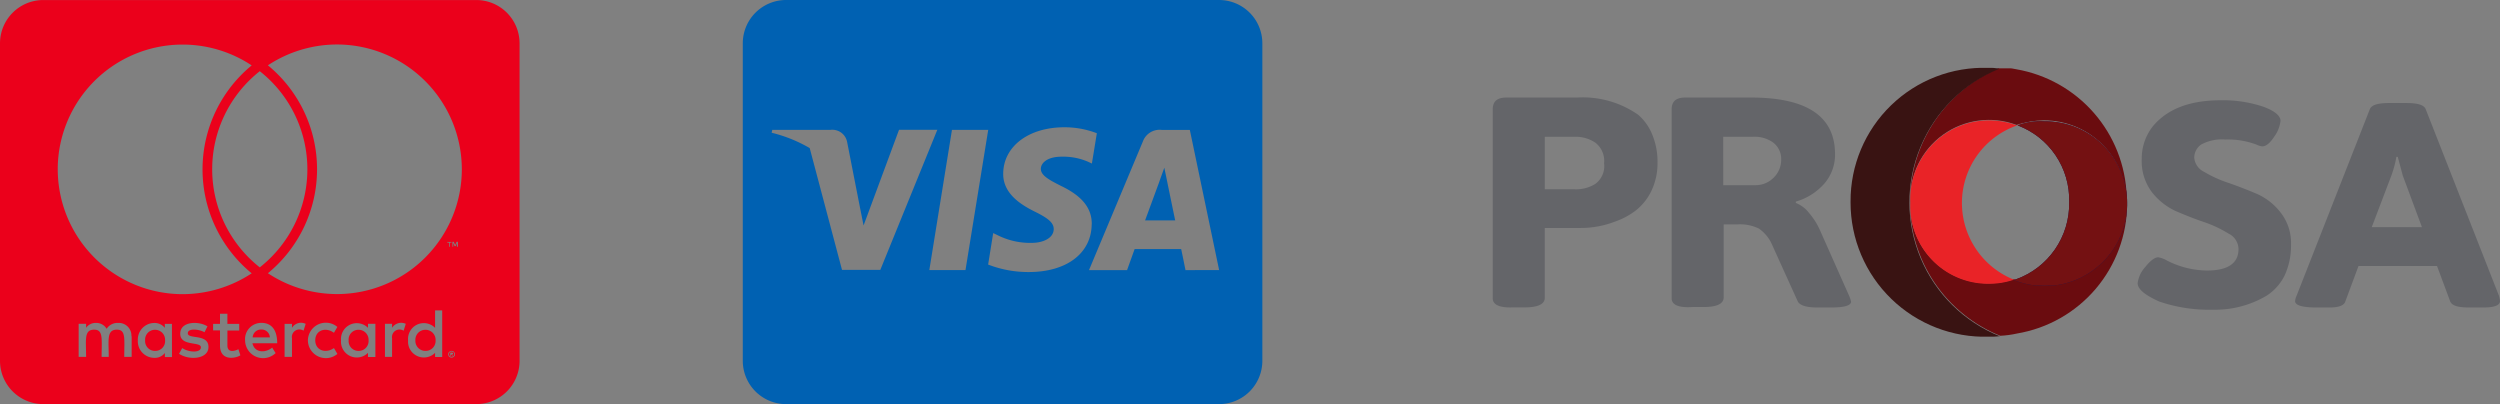 <svg xmlns="http://www.w3.org/2000/svg" xmlns:xlink="http://www.w3.org/1999/xlink" width="217.779" height="35.203" viewBox="0 0 217.779 35.203">
  <rect x="0" y="0" width="217.779" height="35.203" fill="#808080" stroke="none"/>
  <defs>
    <clipPath id="clip-path">
      <path id="Trazado_18914" data-name="Trazado 18914" d="M91.4,11.629a12.562,12.562,0,0,0,7.872,11.649,8.745,8.745,0,0,0,1.471-.2,11.5,11.5,0,0,0,9.582-11.291,7.222,7.222,0,0,1-7.2,7.077,7.388,7.388,0,0,1-2.664-.517,6.7,6.7,0,0,1-2.226.358,6.776,6.776,0,0,1-6.8-7.037v-.08A6.858,6.858,0,0,1,100.7,4.909c.716-.278.755-.278.04,0a7.439,7.439,0,0,1,2.346-.4,7.212,7.212,0,0,1,7.2,7.156h0v-.557A11.612,11.612,0,0,0,100.664.059,7.843,7.843,0,0,0,99.272-.1,12.734,12.734,0,0,0,91.4,11.629" transform="translate(-91.4 0.1)"/>
    </clipPath>
    <linearGradient id="linear-gradient" x1="-12.133" y1="7.857" x2="-12.11" y2="7.857" gradientUnits="objectBoundingBox">
      <stop offset="0" stop-color="#db2e27"/>
      <stop offset="0.023" stop-color="#db2e27"/>
      <stop offset="0.046" stop-color="#cb2926"/>
      <stop offset="0.089" stop-color="#b72424"/>
      <stop offset="0.142" stop-color="#aa2022"/>
      <stop offset="0.217" stop-color="#a31e21"/>
      <stop offset="0.425" stop-color="#a11d21"/>
      <stop offset="0.794" stop-color="#6a0c0f"/>
      <stop offset="1" stop-color="#6a0c0f"/>
    </linearGradient>
    <clipPath id="clip-path-2">
      <path id="Trazado_18916" data-name="Trazado 18916" d="M78.4,11.649v.08A11.691,11.691,0,0,0,90.447,23.417a7.661,7.661,0,0,0,.954-.04,12.567,12.567,0,0,1-.04-23.3A3.715,3.715,0,0,0,90.407,0,11.6,11.6,0,0,0,78.4,11.649" transform="translate(-78.4)"/>
    </clipPath>
    <linearGradient id="linear-gradient-2" x1="-17.172" y1="7.877" x2="-17.139" y2="7.877" gradientUnits="objectBoundingBox">
      <stop offset="0" stop-color="#ab1f27"/>
      <stop offset="0.166" stop-color="#8b1a1e"/>
      <stop offset="0.329" stop-color="#721315"/>
      <stop offset="0.465" stop-color="#640e0f"/>
      <stop offset="0.556" stop-color="#5f0c0c"/>
      <stop offset="0.816" stop-color="#471310"/>
      <stop offset="1" stop-color="#391312"/>
    </linearGradient>
    <clipPath id="clip-path-3">
      <path id="Trazado_18917" data-name="Trazado 18917" d="M138.9,29.719V29.6h0v.119" transform="translate(-138.9 -29.6)"/>
    </clipPath>
    <clipPath id="clip-path-4">
      <path id="Trazado_18918" data-name="Trazado 18918" d="M114.6,46.2h0" transform="translate(-114.6 -46.2)"/>
    </clipPath>
    <linearGradient id="linear-gradient-3" x1="-323.752" y1="572.755" x2="-323.189" y2="572.755" gradientUnits="objectBoundingBox">
      <stop offset="0" stop-color="#2f2f7e"/>
      <stop offset="0.184" stop-color="#2f2e7c"/>
      <stop offset="0.378" stop-color="#2d2b76"/>
      <stop offset="0.575" stop-color="#29266c"/>
      <stop offset="0.775" stop-color="#231f5e"/>
      <stop offset="0.976" stop-color="#19144c"/>
      <stop offset="1" stop-color="#18124a"/>
    </linearGradient>
    <linearGradient id="linear-gradient-4" x1="-325.581" y1="569.435" x2="-325.018" y2="569.435" gradientUnits="objectBoundingBox">
      <stop offset="0" stop-color="#bc1f4b"/>
      <stop offset="0.143" stop-color="#bc1f4d"/>
      <stop offset="0.253" stop-color="#bc1e50"/>
      <stop offset="1" stop-color="#7a1128"/>
    </linearGradient>
    <clipPath id="clip-path-6">
      <path id="Trazado_18920" data-name="Trazado 18920" d="M114.518,12.047h0a6.923,6.923,0,0,1,4.493,6.64v.08a6.987,6.987,0,0,1-4.612,6.679h0c-.08.04-.119.04-.2.08a7.388,7.388,0,0,0,2.664.517,7.2,7.2,0,0,0,7.2-7.077v-.119a7.161,7.161,0,0,0-7.2-7.156,5.706,5.706,0,0,0-2.346.358" transform="translate(-114.2 -11.681)"/>
    </clipPath>
    <linearGradient id="linear-gradient-5" x1="-24.807" y1="12.056" x2="-24.764" y2="12.056" xlink:href="#linear-gradient-3"/>
    <linearGradient id="linear-gradient-6" x1="-24.884" y1="11.712" x2="-24.841" y2="11.712" gradientUnits="objectBoundingBox">
      <stop offset="0" stop-color="#ea3127"/>
      <stop offset="0.175" stop-color="#ea2a27"/>
      <stop offset="0.253" stop-color="#e92327"/>
      <stop offset="1" stop-color="#741112"/>
    </linearGradient>
  </defs>
  <g id="Grupo_12436" data-name="Grupo 12436" transform="translate(-16999 -3429)">
    <path id="Trazado_7132" data-name="Trazado 7132" d="M37.944-6.827a.865.865,0,0,1-.238.652.865.865,0,0,1-.641.267.869.869,0,0,1-.64-.268.869.869,0,0,1-.24-.651.869.869,0,0,1,.24-.651.869.869,0,0,1,.64-.268.878.878,0,0,1,.637.271.878.878,0,0,1,.243.648Zm-24.421-.92a.856.856,0,0,0-.645.264.856.856,0,0,0-.235.656.856.856,0,0,0,.235.656.856.856,0,0,0,.645.264.851.851,0,0,0,.631-.271.851.851,0,0,0,.226-.648.869.869,0,0,0-.232-.643.869.869,0,0,0-.625-.278Zm9.233-.023a.729.729,0,0,0-.747.684h1.5a.722.722,0,0,0-.753-.685Zm8.471.023a.85.85,0,0,0-.631.271.85.85,0,0,0-.225.649.85.85,0,0,0,.225.649.85.85,0,0,0,.631.271.856.856,0,0,0,.644-.264.856.856,0,0,0,.235-.655.869.869,0,0,0-.24-.651.869.869,0,0,0-.639-.27ZM39.548-5.7c0,.023.023.039.023.089,0,.023-.023.039-.023.089a.276.276,0,0,0-.039.063.1.1,0,0,1-.089.039c-.023.023-.039.023-.089.023a.156.156,0,0,1-.089-.023c-.023,0-.039-.023-.063-.039a.082.082,0,0,1-.039-.063.143.143,0,0,1-.023-.089A.115.115,0,0,1,39.14-5.7a.148.148,0,0,1,.039-.089.275.275,0,0,1,.063-.039.143.143,0,0,1,.089-.023.115.115,0,0,1,.089.023c.039.023.063.023.089.039s.015.05.038.089Zm-.173.11c.039,0,.039-.023.063-.023a.072.072,0,0,0,.023-.063.072.072,0,0,0-.023-.063c-.023,0-.039-.023-.089-.023h-.126v.275h.063V-5.6h.023l.089.11h.063l-.089-.1ZM45.261-32.7V-5.044a3.773,3.773,0,0,1-3.773,3.771H3.772A3.773,3.773,0,0,1,0-5.043V-32.7a3.773,3.773,0,0,1,3.771-3.772H41.488A3.773,3.773,0,0,1,45.26-32.7ZM5.03-21.733A10.887,10.887,0,0,0,15.914-10.85a10.956,10.956,0,0,0,6.011-1.815,11.718,11.718,0,0,1-4.282-9.056,11.718,11.718,0,0,1,4.282-9.056,10.892,10.892,0,0,0-6.011-1.815A10.877,10.877,0,0,0,5.029-21.733Zm17.6,8.55a10.879,10.879,0,0,0,4.146-8.545,10.879,10.879,0,0,0-4.146-8.545,10.879,10.879,0,0,0-4.146,8.544,10.88,10.88,0,0,0,4.145,8.545ZM11.449-7.189a1.1,1.1,0,0,0-.321-.834,1.1,1.1,0,0,0-.834-.321,1.124,1.124,0,0,0-1.006.51,1.042,1.042,0,0,0-.959-.51A1,1,0,0,0,7.5-7.92v-.346H6.852v2.881H7.5c0-1.485-.2-2.373.707-2.373.8,0,.645.8.645,2.373h.62c0-1.438-.2-2.373.707-2.373.8,0,.645.786.645,2.373h.645v-1.8Zm3.528-1.073h-.62v.346a1.133,1.133,0,0,0-.919-.425,1.442,1.442,0,0,0-1.041.454,1.442,1.442,0,0,0-.39,1.066A1.438,1.438,0,0,0,12.4-5.754a1.438,1.438,0,0,0,1.042.452,1.09,1.09,0,0,0,.919-.425v.358h.62ZM18.16-6.25c0-1.178-1.8-.645-1.8-1.194,0-.447.935-.377,1.454-.089l.259-.51c-.738-.479-2.373-.471-2.373.645s1.8.652,1.8,1.178c0,.5-1.061.456-1.626.063l-.275.5c.88.6,2.561.471,2.561-.589Zm2.781.73-.173-.536c-.3.165-.958.346-.958-.322V-7.684h1.029v-.581h-1.03v-.88h-.645v.88h-.6v.574h.6v1.312c0,1.383,1.36,1.132,1.776.856Zm1.045-1.053h2.161c0-1.273-.581-1.776-1.367-1.776a1.415,1.415,0,0,0-1.05.445,1.415,1.415,0,0,0-.381,1.075A1.568,1.568,0,0,0,22.31-5.4a1.568,1.568,0,0,0,1.7-.317l-.3-.477c-.613.5-1.54.454-1.721-.386Zm4.644-1.69a.922.922,0,0,0-1.194.346v-.346H24.79v2.878h.645V-7.009a.655.655,0,0,1,.286-.66.655.655,0,0,1,.72,0l.189-.6Zm.833,1.438c0-.894.912-1.186,1.626-.66l.3-.51A1.561,1.561,0,0,0,27.73-8.22a1.561,1.561,0,0,0-.909,1.4,1.564,1.564,0,0,0,.912,1.4,1.564,1.564,0,0,0,1.658-.224l-.3-.51c-.725.507-1.629.2-1.629-.679ZM32.7-8.266h-.645v.346A1.379,1.379,0,0,0,30.5-8.195a1.379,1.379,0,0,0-.793,1.367A1.379,1.379,0,0,0,30.5-5.461a1.379,1.379,0,0,0,1.556-.275v.358H32.7Zm2.648,0a.944.944,0,0,0-1.194.346v-.346h-.62v2.881h.62V-7.009a.659.659,0,0,1,.289-.656.659.659,0,0,1,.717,0Zm3.167-1.171H37.9v1.52A1.378,1.378,0,0,0,36.34-8.2a1.378,1.378,0,0,0-.791,1.371,1.379,1.379,0,0,0,.794,1.366A1.379,1.379,0,0,0,37.9-5.736v.358h.62V-9.436Zm.6-5.9v.358h.063v-.358h.149V-15.4H38.97v.063h.149Zm.519,9.728a.24.24,0,0,0-.023-.126c-.023-.023-.039-.063-.063-.089s-.063-.039-.089-.063c-.039,0-.089-.023-.126-.023a.835.835,0,0,1-.11.023.41.41,0,0,0-.089.063.123.123,0,0,0-.063.089.24.24,0,0,0-.023.126.229.229,0,0,0,.023.11.123.123,0,0,0,.063.089.268.268,0,0,0,.089.063.214.214,0,0,0,.114.021.24.24,0,0,0,.126-.023c.023-.023.063-.039.089-.063s.039-.063.063-.089a.229.229,0,0,0,.019-.107Zm.251-9.8h-.11l-.126.275-.126-.275h-.11v.425h.063v-.322l.126.275h.089l.11-.275v.322h.089Zm.346-6.325A10.888,10.888,0,0,0,29.348-32.6a10.956,10.956,0,0,0-6.011,1.815,11.718,11.718,0,0,1,4.282,9.056,11.718,11.718,0,0,1-4.282,9.056,10.93,10.93,0,0,0,6.011,1.815A10.875,10.875,0,0,0,40.231-21.733Z" transform="translate(16999 3465.475)" fill="#eb001b"/>
    <path id="Trazado_7133" data-name="Trazado 7133" d="M36.938-20.9s.6,2.923.73,3.536H35.046c.259-.7,1.257-3.418,1.257-3.418-.016.023.259-.715.417-1.171l.22,1.053ZM45.26-32.793V-5.132A3.773,3.773,0,0,1,41.489-1.36H3.772A3.773,3.773,0,0,1,0-5.131v-27.66a3.773,3.773,0,0,1,3.771-3.772H41.488a3.773,3.773,0,0,1,3.772,3.771ZM11.98-13.053l4.966-12.2H13.61l-3.088,8.33-.338-1.69-1.1-5.61a1.314,1.314,0,0,0-1.43-1.029H2.569L2.514-25A12.469,12.469,0,0,1,5.83-23.663l2.814,10.61Zm7.42.016,1.98-12.211H18.222L16.25-13.037Zm11-3.992c.016-1.391-.833-2.451-2.648-3.324-1.108-.558-1.788-.935-1.788-1.508.016-.519.574-1.053,1.815-1.053a5.414,5.414,0,0,1,2.349.464l.283.133.432-2.64a7.847,7.847,0,0,0-2.829-.519c-3.119,0-5.311,1.666-5.328,4.039-.023,1.752,1.572,2.727,2.766,3.316,1.218.6,1.634.99,1.634,1.52-.016.817-.99,1.194-1.894,1.194a6.294,6.294,0,0,1-2.962-.652l-.417-.2-.44,2.742a9.641,9.641,0,0,0,3.521.652c3.316.008,5.477-1.634,5.5-4.164Zm11.095,3.992-2.552-12.21H36.5a1.554,1.554,0,0,0-1.65,1.014l-4.691,11.2h3.316s.542-1.509.66-1.831h4.054c.094.432.377,1.831.377,1.831Z" transform="translate(17063.705 3465.563)" fill="#0061b2"/>
    <g id="_374342e7-prosa-mexico" data-name="374342e7-prosa-mexico" transform="translate(17129.035 3434.973)">
      <path id="Trazado_18910" data-name="Trazado 18910" d="M141.3,23.043a2.552,2.552,0,0,1,.676-1.431c.437-.557.835-.835,1.113-.835a2.186,2.186,0,0,1,.755.278,7.84,7.84,0,0,0,3.5.875c1.829,0,2.743-.636,2.743-1.869a1.527,1.527,0,0,0-.875-1.352,10.414,10.414,0,0,0-2.107-.994c-.835-.278-1.63-.6-2.465-.954a5.616,5.616,0,0,1-2.107-1.67,4.468,4.468,0,0,1-.875-2.863,4.5,4.5,0,0,1,1.034-2.942c1.272-1.471,3.22-2.187,5.844-2.187a10.973,10.973,0,0,1,3.7.557c.994.358,1.511.8,1.511,1.232a2.875,2.875,0,0,1-.557,1.392c-.358.557-.716.835-1.034.835a1.6,1.6,0,0,1-.517-.159,7.017,7.017,0,0,0-2.7-.437,3.774,3.774,0,0,0-2.107.437,1.4,1.4,0,0,0-.6,1.153,1.506,1.506,0,0,0,.875,1.232,10.435,10.435,0,0,0,2.107.954c.8.278,1.63.6,2.465.954a5.326,5.326,0,0,1,2.107,1.67,4.278,4.278,0,0,1,.875,2.743,6.178,6.178,0,0,1-.557,2.7,4.453,4.453,0,0,1-1.551,1.749,8.762,8.762,0,0,1-4.691,1.232,13.386,13.386,0,0,1-4.691-.716c-1.232-.557-1.869-1.073-1.869-1.59" transform="translate(-85.122 -4.337)" fill="#646569"/>
      <path id="Trazado_18911" data-name="Trazado 18911" d="M175.8,24.955a1.443,1.443,0,0,1,.119-.437l6.4-16.3c.159-.358.716-.517,1.67-.517H185.5c.954,0,1.511.159,1.67.517l6.4,16.3a2.053,2.053,0,0,1,.079.437c0,.358-.477.557-1.431.557h-1.272c-.954,0-1.471-.159-1.63-.517l-1.153-3.1h-6.838l-1.153,3.1c-.119.358-.6.517-1.352.517h-1.153c-1.272,0-1.869-.2-1.869-.557m6.679-6.441h4.373l-1.67-4.493-.437-1.63h-.119a9.447,9.447,0,0,1-.437,1.63Z" transform="translate(-105.906 -4.699)" fill="#646569"/>
      <path id="Trazado_18912" data-name="Trazado 18912" d="M0,23.993V7.534C0,6.818.4,6.5,1.193,6.5H7.355a8.412,8.412,0,0,1,5.328,1.511,4.509,4.509,0,0,1,1.193,1.67,6.12,6.12,0,0,1,.477,2.5,5.536,5.536,0,0,1-.557,2.5,4.8,4.8,0,0,1-1.352,1.67,6.406,6.406,0,0,1-1.789.954,8.265,8.265,0,0,1-3.022.557h-3.1v6.083c0,.557-.6.835-1.749.835H1.749C.6,24.828,0,24.55,0,23.993m4.532-9.5H7.156a3.157,3.157,0,0,0,1.789-.477A1.922,1.922,0,0,0,9.7,12.225a2.01,2.01,0,0,0-.755-1.789,3.052,3.052,0,0,0-1.789-.517H4.532Z" transform="translate(0 -3.976)" fill="#646569"/>
      <path id="Trazado_18913" data-name="Trazado 18913" d="M39.2,23.993V7.534c0-.716.4-1.034,1.193-1.034h5.725c4.85,0,7.315,1.63,7.315,4.93a3.84,3.84,0,0,1-.914,2.545,5.247,5.247,0,0,1-2.5,1.59v.119a2.681,2.681,0,0,1,1.153.875,6.049,6.049,0,0,1,.954,1.511l2.545,5.725a3.128,3.128,0,0,1,.159.477c0,.358-.6.517-1.749.517H51.883c-.994,0-1.551-.2-1.71-.557l-2.306-5.089a3.339,3.339,0,0,0-1.073-1.232,3.755,3.755,0,0,0-1.908-.358H43.732v6.361c0,.557-.6.835-1.749.835h-.994c-1.193.08-1.789-.2-1.789-.755m4.493-9.86h2.783a2.19,2.19,0,0,0,1.59-.636,2.162,2.162,0,0,0,.676-1.59,1.8,1.8,0,0,0-.676-1.471,2.739,2.739,0,0,0-1.789-.517H43.693Z" transform="translate(-23.615 -3.976)" fill="#646569"/>
      <g id="Grupo_12422" data-name="Grupo 12422" transform="translate(36.339 -0.1)">
        <g id="Grupo_12421" data-name="Grupo 12421" transform="translate(0 0)" clip-path="url(#clip-path)">
          <rect id="Rectángulo_3801" data-name="Rectángulo 3801" width="18.885" height="23.338" transform="translate(0 0.08)" fill="url(#linear-gradient)"/>
        </g>
      </g>
      <g id="Grupo_12423" data-name="Grupo 12423" transform="translate(36.379 4.512)">
        <path id="Trazado_18915" data-name="Trazado 18915" d="M95.993,18.7a7.2,7.2,0,0,0,4.532,6.679,6.7,6.7,0,0,1-2.226.358A6.776,6.776,0,0,1,91.5,18.7v-.08a6.858,6.858,0,0,1,9.264-6.679c.716-.278.755-.278.04,0A7.151,7.151,0,0,0,95.993,18.7" transform="translate(-91.5 -11.5)" fill="#e92327"/>
      </g>
      <g id="Grupo_12425" data-name="Grupo 12425" transform="translate(31.17 -0.06)">
        <g id="Grupo_12424" data-name="Grupo 12424" clip-path="url(#clip-path-2)">
          <rect id="Rectángulo_3802" data-name="Rectángulo 3802" width="13.001" height="23.417" fill="url(#linear-gradient-2)"/>
        </g>
      </g>
      <g id="Grupo_12427" data-name="Grupo 12427" transform="translate(55.224 11.708)">
        <g id="Grupo_12426" data-name="Grupo 12426" clip-path="url(#clip-path-3)">
          <rect id="Rectángulo_3803" data-name="Rectángulo 3803" height="0.119" fill="#fff"/>
        </g>
      </g>
      <g id="Grupo_12429" data-name="Grupo 12429" transform="translate(45.563 18.308)">
        <g id="Grupo_12428" data-name="Grupo 12428" clip-path="url(#clip-path-4)">
          <rect id="Rectángulo_3804" data-name="Rectángulo 3804" width="0.755" height="0.278" fill="url(#linear-gradient-3)"/>
        </g>
      </g>
      <g id="Grupo_12431" data-name="Grupo 12431" transform="translate(45.563 18.308)">
        <g id="Grupo_12430" data-name="Grupo 12430" clip-path="url(#clip-path-4)">
          <rect id="Rectángulo_3805" data-name="Rectángulo 3805" width="0.755" height="0.278" fill="url(#linear-gradient-4)"/>
        </g>
      </g>
      <g id="Grupo_12433" data-name="Grupo 12433" transform="translate(45.404 4.584)">
        <g id="Grupo_12432" data-name="Grupo 12432" clip-path="url(#clip-path-6)">
          <rect id="Rectángulo_3806" data-name="Rectángulo 3806" width="9.86" height="14.353" transform="translate(0 -0.032)" fill="url(#linear-gradient-5)"/>
        </g>
      </g>
      <g id="Grupo_12435" data-name="Grupo 12435" transform="translate(45.404 4.584)">
        <g id="Grupo_12434" data-name="Grupo 12434" clip-path="url(#clip-path-6)">
          <rect id="Rectángulo_3807" data-name="Rectángulo 3807" width="9.86" height="14.353" transform="translate(0 -0.032)" fill="url(#linear-gradient-6)"/>
        </g>
      </g>
    </g>
  </g>
</svg>
